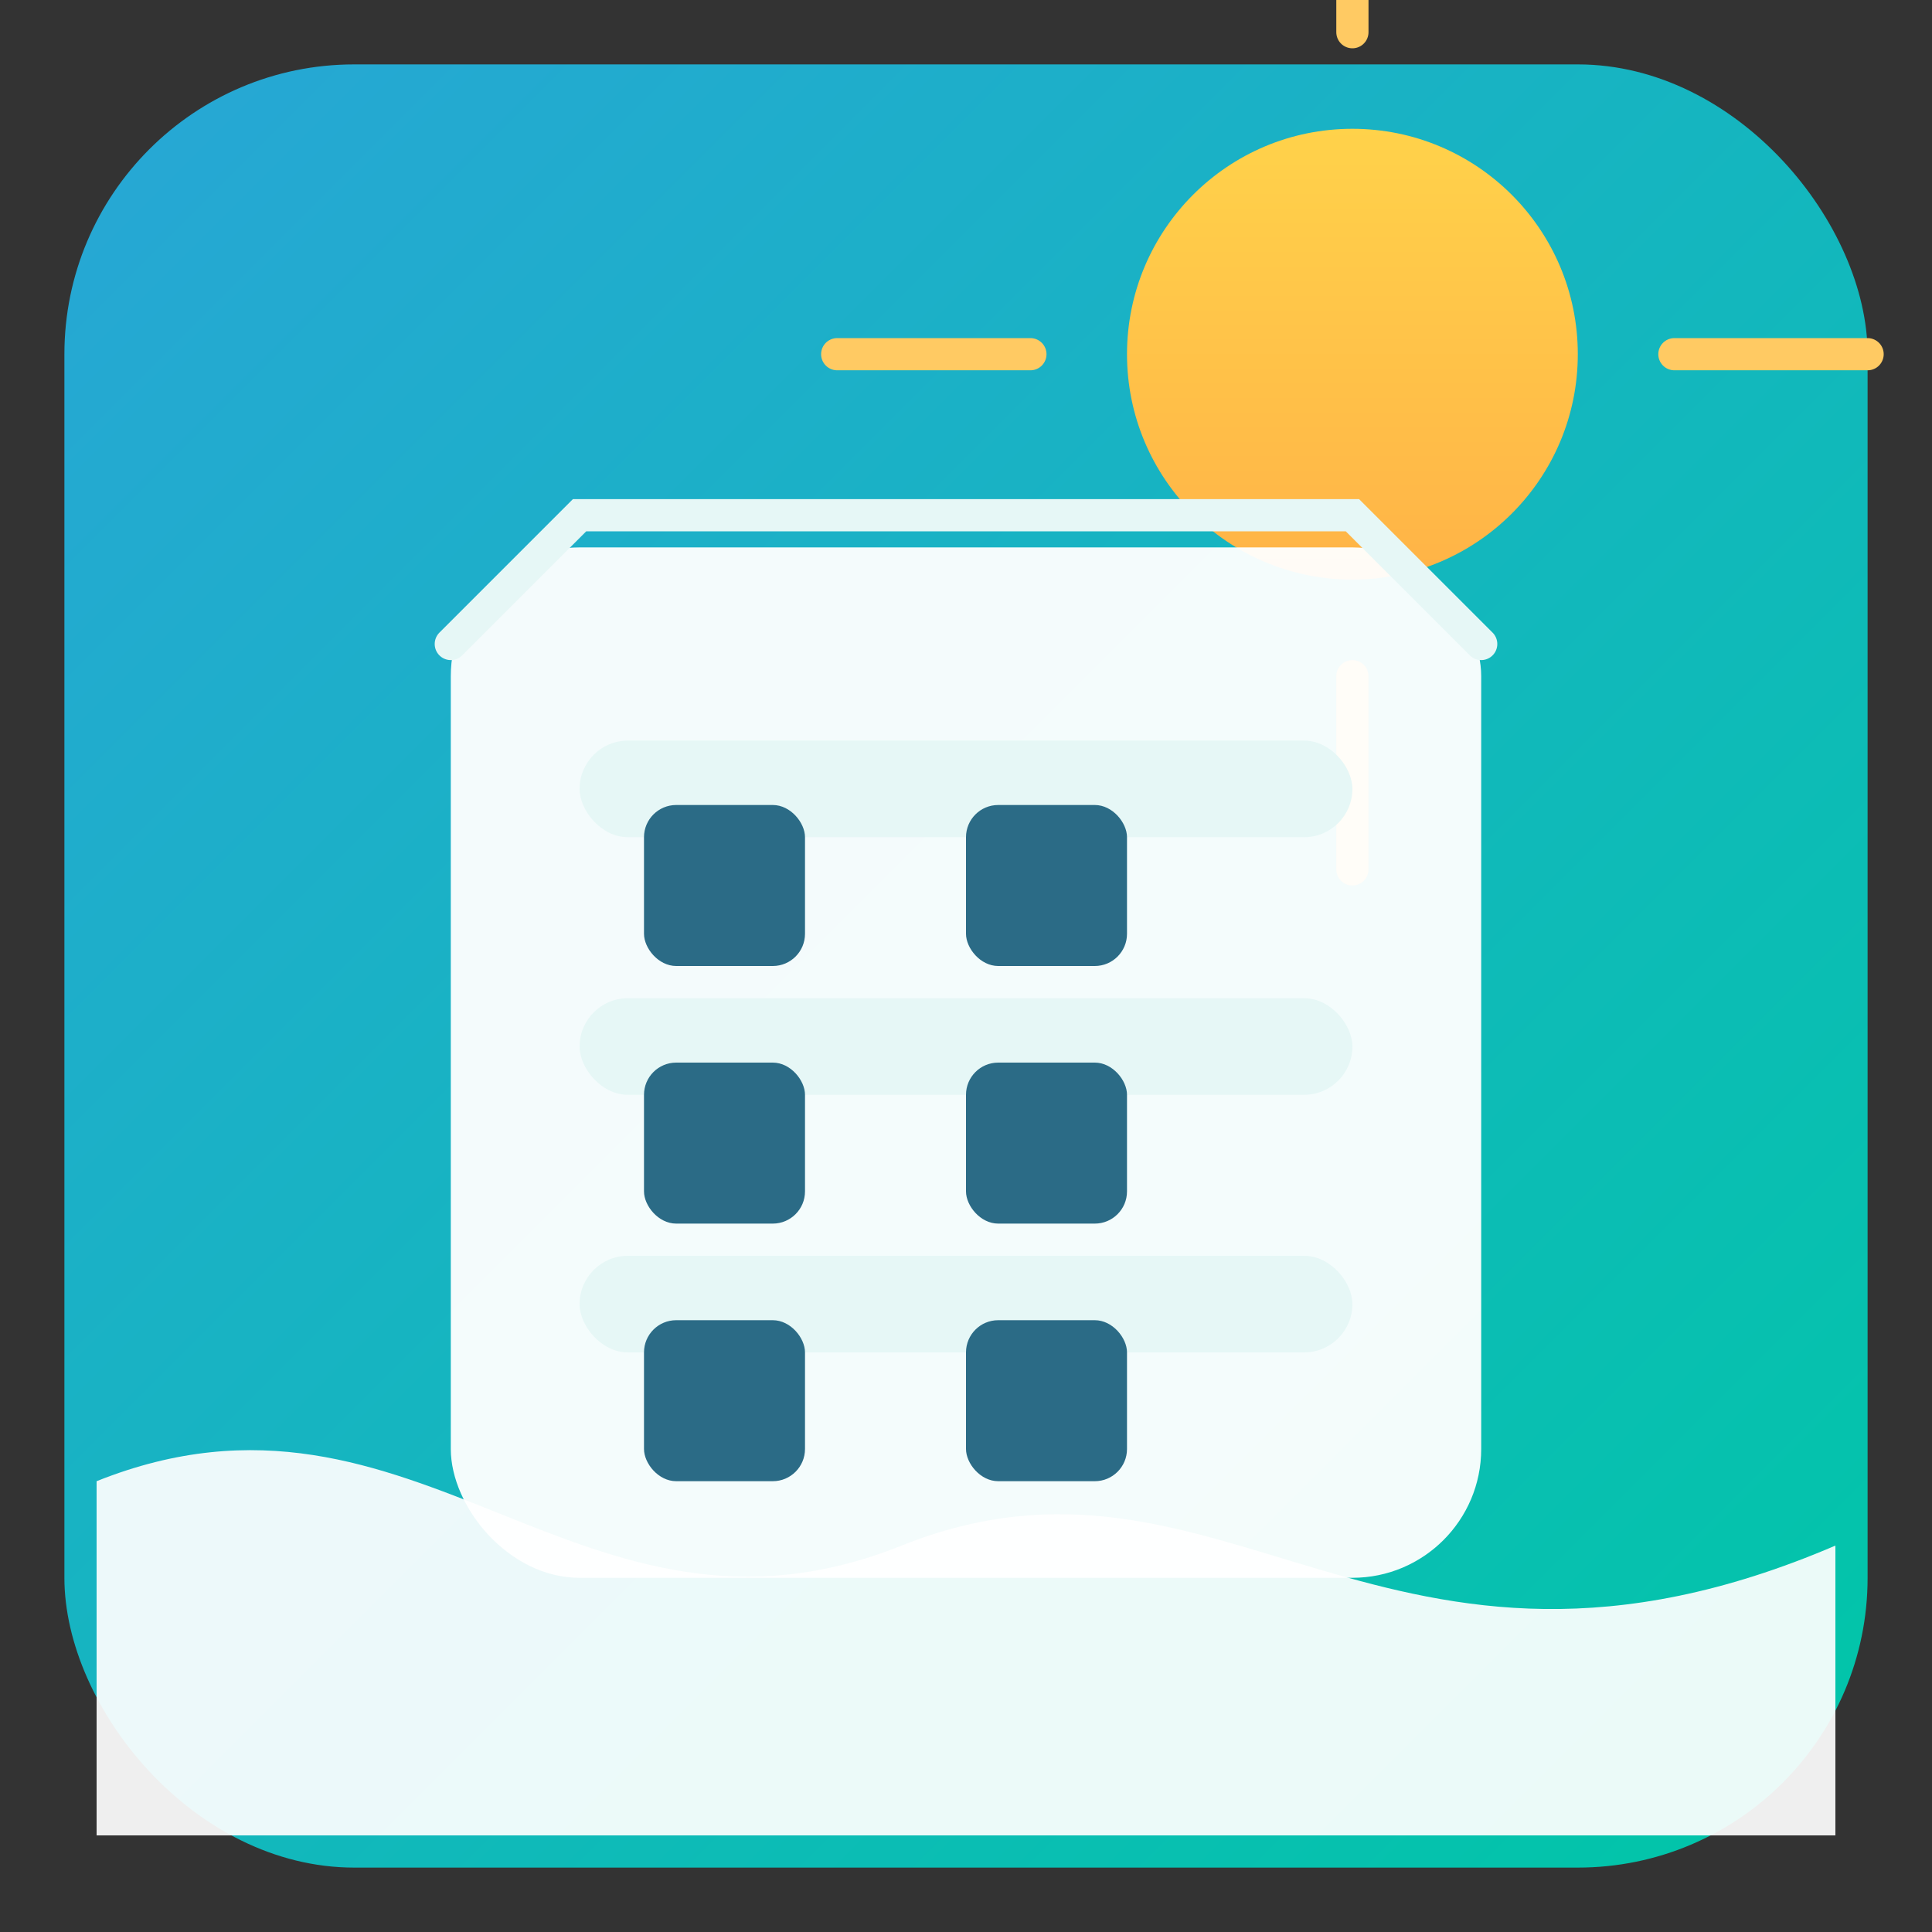<?xml version="1.0" encoding="UTF-8"?>
<svg xmlns="http://www.w3.org/2000/svg"
     width="120" height="120" viewBox="0 0 120 120" role="img" aria-labelledby="title">
  <rect x="0" y="0" width="120" height="120" fill="#333333" stroke="none"/>
  <title id="title">Sochi Rent — логотип</title>

  <!-- фон: круг с градиентом -->
  <defs>
    <linearGradient id="g1" x1="0" x2="1" y1="0" y2="1">
      <stop offset="0" stop-color="#28a6d6"/>
      <stop offset="1" stop-color="#00c6a7"/>
    </linearGradient>
    <linearGradient id="g2" x1="0" x2="0" y1="0" y2="1">
      <stop offset="0" stop-color="#ffd24a"/>
      <stop offset="1" stop-color="#ffb347"/>
    </linearGradient>
  </defs>

  <!-- круглый фон -->
  <rect x="4" y="4" width="112" height="112" rx="18" ry="18" fill="url(#g1)"/>

  <!-- солнце -->
  <g transform="translate(84,22)">
    <circle cx="0" cy="0" r="14" fill="url(#g2)" />
    <!-- простые лучи -->
    <g stroke="#ffca63" stroke-width="2" stroke-linecap="round">
      <line x1="-20" y1="0" x2="-32" y2="0" />
      <line x1="20" y1="0" x2="32" y2="0" />
      <line x1="0" y1="-20" x2="0" y2="-32" />
      <line x1="0" y1="20" x2="0" y2="32" />
    </g>
  </g>

  <!-- дом / многоквартирный блок -->
  <g transform="translate(28,28)">
    <!-- корпус -->
    <rect x="0" y="6" width="64" height="64" rx="8" ry="8" fill="#ffffff" opacity="0.95"/>
    <!-- балкон / разделение -->
    <rect x="8" y="18" width="48" height="6" rx="3" fill="#e6f7f6"/>
    <rect x="8" y="34" width="48" height="6" rx="3" fill="#e6f7f6"/>
    <rect x="8" y="50" width="48" height="6" rx="3" fill="#e6f7f6"/>

    <!-- окна (тёмно-синие, чтобы контраст был) -->
    <g fill="#2b6b86">
      <rect x="12" y="22" width="10" height="10" rx="2"/>
      <rect x="32" y="22" width="10" height="10" rx="2"/>
      <rect x="12" y="38" width="10" height="10" rx="2"/>
      <rect x="32" y="38" width="10" height="10" rx="2"/>
      <rect x="12" y="54" width="10" height="10" rx="2"/>
      <rect x="32" y="54" width="10" height="10" rx="2"/>
    </g>

    <!-- небольшая метка — линия крыши -->
    <path d="M0 12 L8 4 L56 4 L64 12" fill="none" stroke="#e6f7f6" stroke-width="2" stroke-linecap="round"/>
  </g>

  <!-- волна внизу -->
  <path d="M6 92
           C 26 84, 36 104, 56 96
           C 76 88, 86 108, 114 96
           L 114 114 L 6 114 Z"
        fill="#ffffff" opacity="0.92"/>

</svg>
